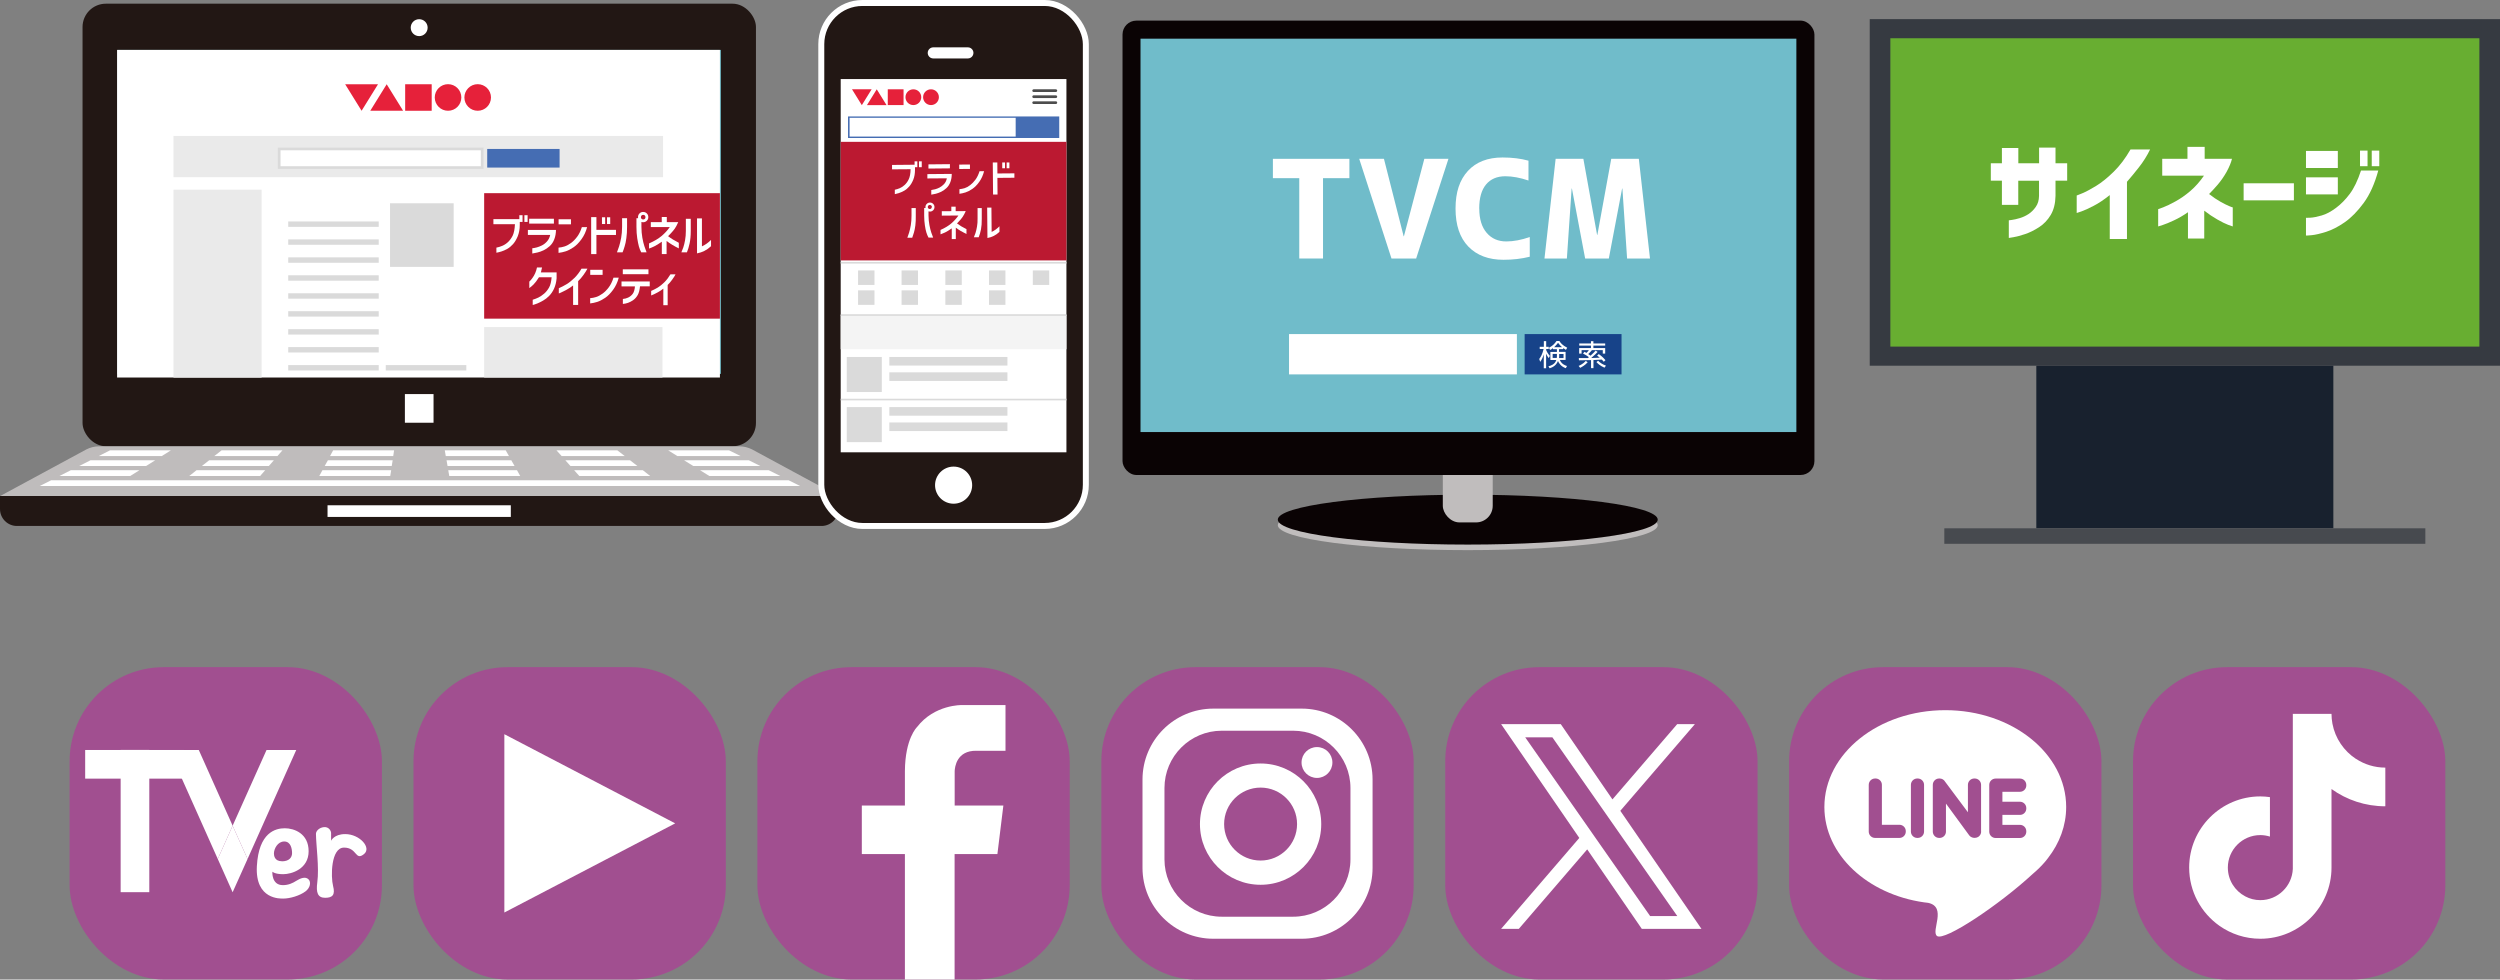 <?xml version="1.0" encoding="UTF-8"?>
<svg id="_レイヤー_2" data-name="レイヤー 2" xmlns="http://www.w3.org/2000/svg" viewBox="0 0 351.64 137.78">
  <rect x="0" y="0" width="351.64" height="137.78" fill="#808080" stroke="none"/>
  <defs>
    <style>
      .cls-1 {
        fill: #0a0304;
      }

      .cls-1, .cls-2, .cls-3, .cls-4, .cls-5, .cls-6, .cls-7, .cls-8, .cls-9, .cls-10, .cls-11, .cls-12, .cls-13, .cls-14, .cls-15, .cls-16, .cls-17, .cls-18, .cls-19, .cls-20, .cls-21 {
        stroke-width: 0px;
      }

      .cls-2 {
        fill: #456db3;
      }

      .cls-3 {
        fill: #eaeaea;
      }

      .cls-4 {
        fill: #bfbcbc;
      }

      .cls-4, .cls-13, .cls-18 {
        fill-rule: evenodd;
      }

      .cls-5 {
        fill: #c0bdbd;
      }

      .cls-6 {
        fill: #bb1931;
      }

      .cls-7 {
        fill: #474a4f;
      }

      .cls-8, .cls-13, .cls-22 {
        fill: #221714;
      }

      .cls-9 {
        fill: #6bacb7;
      }

      .cls-23 {
        stroke-width: .23px;
      }

      .cls-23, .cls-24, .cls-25 {
        fill: none;
      }

      .cls-23, .cls-26, .cls-25 {
        stroke: #dadada;
      }

      .cls-23, .cls-26, .cls-25, .cls-22 {
        stroke-miterlimit: 10;
      }

      .cls-10 {
        fill: #f4f4f4;
      }

      .cls-11 {
        fill: #70bcca;
      }

      .cls-24 {
        stroke: #4d4d4d;
        stroke-linecap: round;
        stroke-linejoin: round;
      }

      .cls-24, .cls-26 {
        stroke-width: .38px;
      }

      .cls-12 {
        fill: #363a41;
      }

      .cls-14 {
        fill: #a14f90;
      }

      .cls-26, .cls-18, .cls-20 {
        fill: #fff;
      }

      .cls-15 {
        fill: #e6213a;
      }

      .cls-25 {
        stroke-width: .76px;
      }

      .cls-22 {
        stroke: #fff;
        stroke-width: .84px;
      }

      .cls-16 {
        fill: #68ae31;
      }

      .cls-17 {
        fill: #174389;
      }

      .cls-19 {
        fill: #18212e;
      }

      .cls-21 {
        fill: #dadada;
      }
    </style>
  </defs>
  <g id="_文字イラスト" data-name="文字イラスト">
    <g>
      <g>
        <g>
          <g>
            <rect class="cls-8" x="11.61" y=".52" width="94.72" height="62.25" rx="3.28" ry="3.28"/>
            <rect class="cls-9" x="16.52" y="7.02" width="84.89" height="45.57"/>
            <path class="cls-18" d="M58.96,5.08c.66,0,1.19-.53,1.19-1.19s-.53-1.19-1.19-1.19-1.19.53-1.19,1.19.53,1.19,1.19,1.19Z"/>
            <rect class="cls-20" x="56.95" y="55.43" width="4.03" height="4.03"/>
            <path class="cls-4" d="M13.93,62.78h90.06c.62,0,1.23.15,1.79.43l12.15,6.57H0l12.15-6.57c.55-.28,1.16-.43,1.79-.43Z"/>
            <path class="cls-13" d="M0,69.77h117.93v1.84c0,1.3-1.07,2.37-2.37,2.37H2.37c-1.3,0-2.37-1.07-2.37-2.37v-1.84Z"/>
            <rect class="cls-20" x="46.07" y="71.07" width="25.78" height="1.64"/>
            <g>
              <path class="cls-18" d="M15.48,63.34h8.56c-.44.27-.87.54-1.29.81h-8.87c.53-.27,1.07-.54,1.6-.81Z"/>
              <path class="cls-18" d="M31.17,63.34h8.56c-.24.27-.47.54-.71.81h-8.88c.34-.27.68-.54,1.03-.81Z"/>
              <path class="cls-18" d="M46.86,63.34h8.57c-.03.27-.07.54-.12.81h-8.89c.15-.27.3-.54.44-.81Z"/>
              <path class="cls-18" d="M62.56,63.34h8.57c.15.27.31.54.46.81h-8.89c-.04-.27-.09-.54-.14-.81Z"/>
              <path class="cls-18" d="M78.27,63.34h8.56c.35.27.71.54,1.05.81h-8.88c-.24-.27-.48-.54-.73-.81Z"/>
              <path class="cls-18" d="M93.97,63.34h8.57c.55.27,1.09.54,1.63.81h-8.89c-.43-.27-.87-.54-1.3-.81Z"/>
              <path class="cls-18" d="M12.73,64.74h9.1c-.43.27-.87.54-1.29.81h-9.41c.52-.27,1.07-.54,1.6-.81Z"/>
              <path class="cls-18" d="M29.42,64.74h9.1c-.24.27-.48.54-.71.81h-9.42c.33-.27.68-.54,1.03-.81Z"/>
              <path class="cls-18" d="M46.12,64.74h9.11c-.04.27-.09.54-.13.81h-9.43c.15-.27.3-.54.45-.81Z"/>
              <path class="cls-18" d="M62.81,64.74h9.11c.15.27.3.54.46.81h-9.43c-.05-.27-.1-.54-.14-.81Z"/>
              <path class="cls-18" d="M79.52,64.74h9.1c.34.27.7.54,1.04.81h-9.42c-.24-.27-.48-.54-.72-.81Z"/>
              <path class="cls-18" d="M96.21,64.74h9.12c.53.27,1.08.54,1.62.81h-9.43c-.43-.27-.87-.54-1.3-.81Z"/>
              <path class="cls-18" d="M9.96,66.14h9.65c-.44.27-.86.54-1.29.81h-9.96c.53-.27,1.06-.54,1.6-.81Z"/>
              <path class="cls-18" d="M27.64,66.14h9.66c-.25.27-.47.54-.71.81h-9.97c.34-.27.67-.54,1.02-.81Z"/>
              <path class="cls-18" d="M45.35,66.14h9.67c-.05.27-.09.54-.13.81h-9.98c.15-.27.29-.54.44-.81Z"/>
              <path class="cls-18" d="M63.05,66.14h9.67c.14.27.3.54.45.81h-9.98c-.04-.27-.1-.54-.14-.81Z"/>
              <path class="cls-18" d="M80.76,66.14h9.66c.33.27.68.54,1.03.81h-9.97c-.24-.27-.48-.54-.72-.81Z"/>
              <path class="cls-18" d="M98.46,66.14h9.67c.53.27,1.08.54,1.62.81h-9.98c-.43-.27-.88-.54-1.3-.81Z"/>
              <path class="cls-18" d="M7.2,67.55h103.72c.55.27,1.08.54,1.62.81H5.58c.55-.27,1.08-.54,1.62-.81Z"/>
            </g>
          </g>
          <g>
            <rect class="cls-20" x="16.47" y="7.02" width="84.79" height="46.08"/>
            <rect class="cls-3" x="24.4" y="19.12" width="68.86" height="5.8"/>
            <rect class="cls-3" x="24.4" y="26.68" width="12.4" height="26.43"/>
            <rect class="cls-26" x="39.27" y="20.95" width="28.55" height="2.62"/>
            <rect class="cls-2" x="68.53" y="20.95" width="10.18" height="2.62"/>
            <g>
              <line class="cls-25" x1="40.54" y1="31.53" x2="53.27" y2="31.53"/>
              <line class="cls-25" x1="40.54" y1="34.05" x2="53.27" y2="34.05"/>
              <line class="cls-25" x1="40.54" y1="36.58" x2="53.27" y2="36.58"/>
              <line class="cls-25" x1="40.54" y1="39.1" x2="53.27" y2="39.1"/>
              <line class="cls-25" x1="40.54" y1="41.63" x2="53.27" y2="41.63"/>
              <line class="cls-25" x1="40.54" y1="44.15" x2="53.27" y2="44.15"/>
              <line class="cls-25" x1="40.54" y1="46.68" x2="53.27" y2="46.68"/>
              <line class="cls-25" x1="40.54" y1="49.2" x2="53.27" y2="49.2"/>
              <line class="cls-25" x1="40.54" y1="51.73" x2="53.27" y2="51.73"/>
              <line class="cls-25" x1="54.26" y1="51.73" x2="65.59" y2="51.73"/>
            </g>
            <rect class="cls-21" x="54.86" y="28.59" width="8.95" height="8.95"/>
            <rect class="cls-3" x="68.1" y="46" width="25.08" height="7.1"/>
            <rect class="cls-6" x="68.1" y="27.17" width="33.16" height="17.65"/>
            <polygon class="cls-15" points="53.17 11.85 50.86 15.58 48.55 11.85 53.17 11.85"/>
            <polygon class="cls-15" points="52.08 15.58 54.39 11.85 56.7 15.58 52.08 15.58"/>
            <rect class="cls-15" x="56.99" y="11.85" width="3.73" height="3.73"/>
            <circle class="cls-15" cx="63.02" cy="13.71" r="1.87"/>
            <circle class="cls-15" cx="67.19" cy="13.71" r="1.87"/>
          </g>
        </g>
        <g>
          <path class="cls-20" d="M69.4,31.54v-.72h3.65v-.55h.45v.95h-.39v.41c0,.62-.11,1.16-.29,1.61-.19.45-.41.82-.66,1.1s-.53.51-.81.67c-.29.16-.56.28-.82.36-.26.08-.49.14-.71.18v-.72c.27-.05.54-.13.82-.25.27-.11.54-.28.8-.52s.48-.54.67-.91c.18-.38.29-.92.32-1.62h-3.03ZM73.76,31.22v-.95h.45v.95h-.45Z"/>
          <path class="cls-20" d="M74.25,33.03v-.69h3.95c0,.47-.08.9-.23,1.3-.15.4-.37.73-.65.98s-.57.45-.87.59c-.3.14-.58.24-.84.3s-.52.11-.74.15v-.74c.2-.02.41-.06.63-.12.22-.06.46-.15.7-.27.25-.12.49-.3.72-.55.23-.25.39-.56.47-.94h-3.14ZM74.43,31.45v-.68h3.48v.68h-3.48Z"/>
          <path class="cls-20" d="M78.57,31.55v-.71h1.74v.71h-1.74ZM82.58,31.95c-.17.65-.44,1.22-.8,1.71-.36.49-.73.87-1.12,1.13-.39.26-.75.45-1.09.56s-.68.18-1.01.22v-.74c.27-.02.55-.07.83-.16.29-.09.59-.25.91-.48.32-.23.61-.53.88-.89.27-.36.49-.81.66-1.35h.73Z"/>
          <path class="cls-20" d="M83.15,35.74v-5.2h.74v1.79h2.75v.72h-2.75v2.69h-.74ZM84.67,31.51v-.95h.45v.95h-.45ZM85.38,31.51v-.95h.45v.95h-.45Z"/>
          <path class="cls-20" d="M86.78,35.49c.09-.22.19-.5.3-.84.11-.34.2-.74.29-1.2.08-.46.13-.97.13-1.54v-1.22h.7v1.22c0,.6-.03,1.13-.1,1.59-.06.46-.14.84-.24,1.15-.09.31-.19.59-.29.84h-.8ZM90.94,35.49h-.75c-.13-.25-.25-.53-.33-.84s-.16-.69-.23-1.15-.11-.99-.11-1.59v-1.22h.23s-.01-.1-.01-.15c0-.2.07-.38.21-.52.14-.14.31-.21.51-.21s.38.07.52.21c.14.14.21.31.21.52s-.07.37-.21.51-.32.21-.52.21c-.08,0-.16-.01-.24-.04v.68c0,.56.05,1.07.13,1.54.08.46.18.86.29,1.2.11.34.21.62.3.84ZM90.79,30.55c0-.1-.03-.18-.09-.24-.06-.06-.14-.09-.23-.09s-.17.03-.23.09-.09.14-.09.24.03.17.09.23.14.09.23.09.17-.03.23-.09c.06-.06.09-.14.09-.23Z"/>
          <path class="cls-20" d="M91.54,31.94v-.7h1.54v-.72h.71v.72h1.61c-.03.09-.12.28-.27.56-.15.28-.33.53-.53.75-.19.22-.4.45-.63.67.41.32.92.63,1.51.93v.79c-.67-.33-1.25-.68-1.72-1.05v1.85h-.67v-1.74c-.45.31-.81.53-1.08.66s-.51.23-.72.3v-.72c.73-.32,1.32-.67,1.76-1.04.44-.37.83-.79,1.16-1.26h-2.67Z"/>
          <path class="cls-20" d="M95.84,35.49c.08-.17.17-.4.27-.69.1-.29.18-.63.25-1.02.07-.39.11-.82.11-1.29v-1.71h.69v1.71c0,.68-.06,1.26-.16,1.74-.1.48-.23.9-.38,1.26h-.78ZM100,34.64c-.56.53-1.21.86-1.96,1v-4.92h.69v3.93c.44-.19.86-.49,1.28-.9v.89Z"/>
          <path class="cls-20" d="M76.24,37.63c-.05.22-.1.45-.16.68h2.21v.84c-.05.55-.17,1.03-.36,1.45s-.43.76-.7,1.03-.55.49-.84.65c-.29.16-.55.3-.8.4-.25.1-.47.17-.66.22v-.74c.27-.08.54-.19.8-.31.26-.13.53-.31.81-.55s.51-.54.7-.88c.19-.34.3-.82.35-1.42h-1.78c-.28.45-.54.79-.77,1.02s-.43.39-.59.5v-.91c.15-.14.3-.3.44-.51.15-.2.28-.43.39-.68s.19-.52.25-.8h.72Z"/>
          <path class="cls-20" d="M82.63,37.78c-.11.22-.29.51-.55.88-.26.36-.51.66-.76.88v3.35h-.71v-2.74c-.51.41-1.18.78-2.01,1.13v-.74c.39-.17.75-.36,1.1-.57.35-.21.71-.5,1.09-.87.38-.37.71-.81,1-1.31h.84Z"/>
          <path class="cls-20" d="M83.02,38.66v-.71h1.74v.71h-1.74ZM87.03,39.06c-.17.65-.44,1.22-.8,1.71-.36.49-.73.87-1.12,1.13-.39.26-.75.45-1.09.56s-.68.18-1.01.22v-.74c.27-.02.55-.07.83-.16.29-.09.59-.25.91-.48.32-.23.61-.53.88-.89.27-.36.49-.81.66-1.35h.73Z"/>
          <path class="cls-20" d="M87.42,40.27v-.68h3.97v.68h-1.37c-.05.54-.16.95-.33,1.24s-.37.52-.61.69c-.23.17-.48.3-.73.39s-.5.14-.74.16v-.7c.25-.02.49-.08.73-.19.24-.11.46-.28.64-.51.18-.23.29-.59.33-1.07h-1.88ZM87.6,38.57v-.69h3.61v.69h-3.61Z"/>
          <path class="cls-20" d="M95.02,38.58c-.09.19-.24.44-.47.75-.22.31-.44.56-.64.75v2.85h-.61v-2.33c-.43.35-1,.67-1.71.96v-.64c.33-.14.64-.3.94-.48.3-.18.6-.43.92-.74.32-.32.6-.69.85-1.11h.72Z"/>
        </g>
      </g>
      <g>
        <g>
          <g>
            <rect class="cls-22" x="115.52" y=".42" width="37.21" height="73.56" rx="5.79" ry="5.79"/>
            <rect class="cls-20" x="118.25" y="11.12" width="31.75" height="52.5"/>
            <path class="cls-20" d="M136.74,68.24c0,1.44-1.17,2.61-2.61,2.61s-2.61-1.17-2.61-2.61c0-1.44,1.17-2.61,2.61-2.61s2.61,1.17,2.61,2.61Z"/>
            <path class="cls-20" d="M136.92,7.44c0,.43-.35.78-.78.78h-4.87c-.43,0-.78-.35-.78-.78h0c0-.43.35-.78.78-.78h4.87c.43,0,.78.35.78.78h0Z"/>
          </g>
          <g>
            <rect class="cls-6" x="118.25" y="19.95" width="31.75" height="16.68"/>
            <g>
              <polygon class="cls-15" points="122.6 12.56 121.22 14.79 119.84 12.56 122.6 12.56"/>
              <polygon class="cls-15" points="121.94 14.79 123.32 12.56 124.7 14.79 121.94 14.79"/>
              <rect class="cls-15" x="124.87" y="12.56" width="2.22" height="2.22"/>
              <circle class="cls-15" cx="128.47" cy="13.67" r="1.11"/>
              <circle class="cls-15" cx="130.95" cy="13.67" r="1.11"/>
            </g>
            <g>
              <line class="cls-24" x1="145.39" y1="12.75" x2="148.51" y2="12.75"/>
              <line class="cls-24" x1="145.39" y1="13.6" x2="148.51" y2="13.6"/>
              <line class="cls-24" x1="145.39" y1="14.44" x2="148.51" y2="14.44"/>
            </g>
            <g>
              <rect class="cls-2" x="119.28" y="16.38" width="29.71" height="3.03"/>
              <rect class="cls-20" x="119.5" y="16.57" width="23.36" height="2.64"/>
            </g>
            <line class="cls-23" x1="150" y1="36.96" x2="118.25" y2="36.96"/>
            <rect class="cls-10" x="118.25" y="44.31" width="31.75" height="4.81"/>
            <line class="cls-23" x1="150" y1="44.31" x2="118.25" y2="44.31"/>
            <line class="cls-23" x1="150" y1="56.2" x2="118.25" y2="56.2"/>
            <rect class="cls-21" x="119.1" y="50.21" width="4.93" height="4.93"/>
            <g>
              <rect class="cls-21" x="125.09" y="50.21" width="16.61" height="1.21"/>
              <rect class="cls-21" x="125.09" y="52.37" width="16.61" height="1.21"/>
            </g>
            <g>
              <rect class="cls-21" x="125.09" y="57.26" width="16.61" height="1.21"/>
              <rect class="cls-21" x="125.09" y="59.42" width="16.61" height="1.21"/>
            </g>
            <rect class="cls-21" x="119.1" y="57.26" width="4.93" height="4.93"/>
            <g>
              <g>
                <rect class="cls-21" x="120.69" y="38.04" width="2.31" height="2.04"/>
                <rect class="cls-21" x="120.69" y="40.84" width="2.31" height="2.04"/>
              </g>
              <g>
                <rect class="cls-21" x="126.81" y="38.04" width="2.31" height="2.04"/>
                <rect class="cls-21" x="126.81" y="40.84" width="2.31" height="2.04"/>
              </g>
              <g>
                <rect class="cls-21" x="132.97" y="38.04" width="2.31" height="2.04"/>
                <rect class="cls-21" x="132.97" y="40.84" width="2.31" height="2.04"/>
              </g>
              <g>
                <rect class="cls-21" x="139.11" y="38.04" width="2.31" height="2.04"/>
                <rect class="cls-21" x="139.11" y="40.84" width="2.31" height="2.04"/>
              </g>
              <rect class="cls-21" x="145.27" y="38.04" width="2.31" height="2.04"/>
            </g>
          </g>
        </g>
        <g>
          <path class="cls-20" d="M125.47,23.83v-.63s3.17-.03,3.17-.03v-.48s.39,0,.39,0v.83s-.33,0-.33,0v.35c0,.54-.08,1.01-.24,1.4-.16.39-.35.71-.57.96-.22.25-.45.45-.7.59-.25.14-.48.25-.71.32-.22.07-.43.13-.62.17v-.62c.23-.05.47-.12.7-.22.23-.1.47-.25.69-.46s.42-.47.57-.8c.16-.33.25-.8.26-1.41l-2.64.02ZM129.26,23.52v-.83s.39,0,.39,0v.83s-.39,0-.39,0Z"/>
          <path class="cls-20" d="M130.44,25.09v-.6s3.43-.03,3.43-.03c0,.41-.06.79-.19,1.14-.13.35-.32.64-.56.86-.24.22-.49.4-.75.52-.26.12-.5.21-.73.27-.23.06-.45.1-.65.13v-.65c.17-.02.36-.06.55-.11.19-.05.39-.13.61-.24s.42-.27.63-.48c.2-.22.34-.49.4-.82l-2.73.02ZM130.59,23.71v-.59s3.02-.03,3.02-.03v.59s-3.02.03-3.02.03Z"/>
          <path class="cls-20" d="M134.92,23.77v-.62s1.51-.01,1.51-.01v.62s-1.51.01-1.51.01ZM138.42,24.08c-.15.57-.37,1.07-.68,1.5-.31.43-.63.76-.97.99-.33.23-.65.39-.95.49-.3.1-.59.16-.87.2v-.65c.23-.02.47-.07.72-.14.25-.08.52-.22.79-.43s.52-.47.75-.78c.23-.31.42-.71.57-1.18h.63Z"/>
          <path class="cls-20" d="M139.68,27.38l-.04-4.53h.64s.01,1.55.01,1.55l2.39-.02v.62s-2.39.02-2.39.02l.02,2.34h-.64ZM140.97,23.67v-.82s.39,0,.39,0v.82s-.39,0-.39,0ZM141.59,23.67v-.82s.39,0,.39,0v.82s-.39,0-.39,0Z"/>
          <path class="cls-20" d="M127.62,33.45c.08-.2.16-.44.25-.73.09-.29.17-.64.24-1.05.07-.4.1-.85.1-1.34v-1.06s.6,0,.6,0v1.06c.01.52-.01.99-.06,1.38-.05.4-.12.73-.2,1s-.16.51-.24.73h-.7ZM131.25,33.42h-.65c-.12-.21-.22-.46-.3-.72-.08-.26-.15-.6-.21-1-.06-.4-.1-.86-.1-1.38v-1.06s.19,0,.19,0c0-.04-.01-.09-.01-.13,0-.18.06-.33.18-.45.12-.12.27-.19.45-.19.18,0,.33.06.45.18.12.12.19.27.19.45,0,.18-.06.33-.18.45-.12.12-.27.19-.45.19-.07,0-.14-.01-.21-.03v.6c.01.49.05.94.13,1.34s.16.75.26,1.04c.1.29.19.53.27.73ZM131.08,29.12c0-.08-.03-.15-.09-.21-.06-.05-.12-.08-.21-.08-.08,0-.15.03-.2.08-.05.05-.08.12-.08.21,0,.08.03.15.08.2.05.05.12.08.2.08.08,0,.15-.03.2-.08.05-.05.08-.12.08-.2Z"/>
          <path class="cls-20" d="M132.47,30.32v-.61s1.34-.01,1.34-.01v-.63s.61,0,.61,0v.63s1.41-.01,1.41-.01c-.02.08-.1.24-.23.49-.13.24-.28.46-.45.66-.17.2-.35.39-.54.59.36.27.8.54,1.33.8v.69c-.58-.28-1.08-.58-1.5-.9v1.61s-.57,0-.57,0v-1.51c-.4.28-.71.47-.95.58-.23.11-.45.2-.63.26v-.62c.63-.28,1.14-.59,1.52-.92.38-.33.72-.7,1-1.11l-2.32.02Z"/>
          <path class="cls-20" d="M136.98,33.37c.07-.15.14-.35.23-.6.08-.25.15-.55.21-.89.06-.34.09-.72.08-1.12v-1.49s.59,0,.59,0v1.49c.01.59-.03,1.1-.11,1.51s-.19.78-.32,1.1h-.68ZM140.59,32.6c-.48.47-1.05.76-1.7.88l-.04-4.28h.6s.03,3.42.03,3.42c.38-.17.75-.44,1.1-.79v.78Z"/>
        </g>
      </g>
      <g>
        <rect class="cls-12" x="262.99" y="2.69" width="88.65" height="48.75"/>
        <rect class="cls-16" x="285.63" y="-14.36" width="43.37" height="82.85" transform="translate(334.38 -280.25) rotate(90)"/>
        <rect class="cls-19" x="286.42" y="51.44" width="41.78" height="22.87"/>
        <rect class="cls-7" x="273.48" y="74.31" width="67.66" height="2.18"/>
        <g>
          <path class="cls-20" d="M281.58,28.81v-3.4h-1.56v-2.45h1.56v-2.14h2.31v2.14h2.92v-2.2h2.31v2.2h1.64v2.45h-1.64v2.14c-.02,1.07-.25,1.97-.67,2.68-.43.72-.98,1.3-1.65,1.73-.67.43-1.33.76-1.97.97-.64.21-1.17.36-1.61.43s-.66.11-.67.11v-2.48s.16-.02.45-.06c.29-.04.65-.12,1.09-.25s.84-.32,1.23-.57c.39-.26.73-.59,1.02-1.01.3-.42.45-.93.46-1.54v-2.14h-2.92v3.4h-2.31Z"/>
          <path class="cls-20" d="M302.43,21.01c-.43.89-.95,1.72-1.57,2.51-.62.79-1.18,1.47-1.69,2.05v8.05h-2.42v-6.18c-.79.63-1.54,1.14-2.26,1.51-.73.38-1.3.64-1.73.79-.43.15-.65.22-.66.22v-2.46s.27-.1.78-.31c.51-.21,1.16-.56,1.95-1.04.79-.48,1.61-1.15,2.47-1.99s1.65-1.89,2.37-3.14h2.75Z"/>
          <path class="cls-20" d="M304.13,24.7v-2.36h3.55v-1.68h2.42v1.68h3.84c-.13.55-.39,1.16-.76,1.84-.38.67-.8,1.27-1.26,1.81-.46.53-.86.96-1.2,1.3.57.45,1.11.81,1.61,1.09.5.28.91.48,1.22.61.31.13.48.19.5.18v2.68s-.23-.07-.63-.22c-.4-.15-.91-.4-1.54-.76-.63-.36-1.24-.77-1.84-1.24v3.92h-2.29v-3.7c-.67.47-1.33.85-1.98,1.15-.65.3-1.17.52-1.58.65-.4.13-.61.2-.63.2v-2.43s.26-.09.71-.26c.45-.17,1.03-.45,1.72-.83.69-.38,1.39-.86,2.09-1.46s1.34-1.32,1.92-2.16h-5.86Z"/>
          <path class="cls-20" d="M315.58,28.18v-2.4h7.07v2.4h-7.07Z"/>
          <path class="cls-20" d="M324.35,23.63v-2.4h4.48v2.4h-4.48ZM334.52,23.98c-.51,1.87-1.19,3.39-2.05,4.56-.86,1.17-1.75,2.08-2.67,2.72s-1.8,1.09-2.62,1.35c-.83.26-1.5.42-2.03.47s-.79.06-.8.05v-2.49s.22,0,.63-.02c.41-.02.93-.13,1.57-.31.64-.18,1.31-.54,2.01-1.06.7-.52,1.35-1.18,1.95-1.98.6-.8,1.12-1.89,1.58-3.28h2.43ZM324.35,27.34v-2.4h4.48v2.4h-4.48ZM331.95,23.38v-2.2h1.06v2.2h-1.06ZM333.6,23.38v-2.2h1.06v2.2h-1.06Z"/>
        </g>
      </g>
      <g>
        <rect class="cls-14" x="154.91" y="93.84" width="43.93" height="43.93" rx="13.24" ry="13.24"/>
        <g>
          <path class="cls-20" d="M183.09,99.67h-12.42c-5.51,0-9.97,4.47-9.97,9.98v12.42c0,5.51,4.47,9.97,9.97,9.97h12.42c5.51,0,9.97-4.47,9.97-9.97v-12.42c0-5.51-4.47-9.98-9.97-9.98ZM189.95,120.88c0,4.45-3.61,8.06-8.06,8.06h-10.04c-4.45,0-8.06-3.61-8.06-8.06v-10.04c0-4.45,3.61-8.06,8.06-8.06h10.04c4.45,0,8.06,3.61,8.06,8.06v10.04Z"/>
          <path class="cls-20" d="M177.31,107.39c-4.71,0-8.53,3.82-8.53,8.53s3.82,8.53,8.53,8.53,8.53-3.82,8.53-8.53-3.82-8.53-8.53-8.53ZM177.31,121.04c-2.84,0-5.13-2.3-5.13-5.13s2.3-5.13,5.13-5.13,5.13,2.3,5.13,5.13-2.3,5.13-5.13,5.13Z"/>
          <path class="cls-20" d="M187.41,107.25c0,1.2-.97,2.17-2.17,2.17s-2.17-.97-2.17-2.17.97-2.17,2.17-2.17,2.17.97,2.17,2.17Z"/>
        </g>
      </g>
      <g>
        <rect class="cls-14" x="58.16" y="93.84" width="43.93" height="43.93" rx="13.24" ry="13.24"/>
        <polygon class="cls-20" points="70.94 103.27 94.97 115.81 70.94 128.35 70.94 103.27"/>
      </g>
      <g>
        <rect class="cls-14" x="106.53" y="93.84" width="43.93" height="43.93" rx="13.24" ry="13.24"/>
        <path class="cls-20" d="M137.34,105.6h4.09v-6.43h-6.13s-3.86-.1-6.32,3.1c0,0-1.67,1.58-1.7,6.2h0v4.83h-6.06v6.83h6.06v17.65h6.99v-17.65h6.02l.84-6.83h-6.85v-4.83h0c.02-.54.26-2.92,3.07-2.87Z"/>
      </g>
      <g>
        <rect class="cls-14" x="9.79" y="93.84" width="43.93" height="43.93" rx="13.24" ry="13.24"/>
        <rect class="cls-20" x="11.98" y="105.49" width="13.92" height="4.03"/>
        <rect class="cls-20" x="8.98" y="113.48" width="20.01" height="4.03" transform="translate(134.48 96.5) rotate(90)"/>
        <g>
          <polygon class="cls-20" points="27.96 105.49 23.78 105.49 30.63 120.82 32.72 116.14 27.96 105.49"/>
          <polygon class="cls-20" points="41.67 105.49 37.49 105.49 32.72 116.14 34.82 120.82 41.67 105.49"/>
          <polygon class="cls-20" points="32.72 116.14 30.63 120.82 32.72 125.5 34.82 120.82 32.72 116.14"/>
        </g>
        <path class="cls-20" d="M39.79,124.5c.77,0,1.36-.27,1.89-.61.55-.35,1.29-.66,1.73-.19.36.38.23,1.17-.43,1.67-.82.62-2.2,1.02-3.13,1.02-.37,0-3.98.19-3.72-4.56s2.62-5.33,3.93-5.33,3.35.73,3.35,3.23-2.39,3.23-3.58,3.23-1.52-.35-1.52-.35c0,0-.14,1.89,1.47,1.89ZM39.65,121.15c1.05,0,1.43-.58,1.43-1.15s-.16-1.64-1.1-1.64-1.45,1.05-1.45,1.68c0,.28.07,1.1,1.12,1.1ZM44.44,117.29c.02,1.61.47,4.75.19,6.81-.2,1.47.07,2.18,1.1,2.18s1.45-.4,1.12-1.66-.33-5.4,1.54-5.4,1.56,1.92,2.81.91c1.1-.89-.61-2.81-2.64-2.81-1.59,0-1.99.94-1.99.94v-1.08c0-.33-.33-.91-1.01-.84-.68.07-1.13.56-1.12.96Z"/>
      </g>
      <g>
        <rect class="cls-14" x="251.65" y="93.84" width="43.93" height="43.93" rx="13.24" ry="13.24"/>
        <path class="cls-20" d="M273.62,99.89c-9.4,0-17.01,6.1-17.01,13.62,0,6.71,6.05,12.28,14.02,13.41h0s0,0,0,0c.19.03.38.05.57.07,2.71.57.36,3.96,1.25,4.66,1.02.8,8.77-4.38,13.47-8.73.68-.57,1.3-1.19,1.85-1.85h0c.13-.16.24-.29.31-.4,1.61-2.08,2.54-4.53,2.54-7.16,0-7.52-7.62-13.62-17.01-13.62ZM268.06,116.97c0,.49-.4.89-.89.89h-3.43c-.49,0-.89-.4-.89-.89v-6.58c0-.49.4-.89.89-.89h.07c.49,0,.89.4.89.89v5.62h2.47c.49,0,.89.4.89.89v.07ZM270.63,116.97c0,.49-.4.89-.89.89h-.07c-.49,0-.89-.4-.89-.89v-6.58c0-.49.4-.89.89-.89h.07c.49,0,.89.4.89.89v6.58ZM278.66,116.97c0,.23-.09.46-.26.62h0c-.05.06-.13.12-.22.16-.13.07-.27.1-.41.1h-.07c-.12,0-.23-.02-.34-.07-.14-.05-.26-.13-.35-.25h0s-.05-.06-.07-.09l-3.23-4.41v3.94c0,.49-.4.89-.89.89h-.07c-.49,0-.89-.4-.89-.89v-6.58c0-.49.4-.89.89-.89h.07c.33,0,.62.18.77.45l3.21,4.3v-3.86c0-.49.4-.89.89-.89h.07c.49,0,.89.4.89.89v6.58ZM285.01,110.48c0,.49-.4.89-.89.89h-2.47v1.4h2.47c.49,0,.89.4.89.89v.07c0,.49-.4.89-.89.89h-2.47v1.4h2.47c.49,0,.89.4.89.89v.07c0,.49-.4.89-.89.89h-3.43c-.49,0-.89-.4-.89-.89v-6.58c0-.49.4-.89.89-.89h3.43c.49,0,.89.4.89.89v.07Z"/>
      </g>
      <g>
        <g>
          <g>
            <ellipse class="cls-5" cx="206.45" cy="73.87" rx="26.72" ry="3.51"/>
            <ellipse class="cls-1" cx="206.45" cy="73.09" rx="26.72" ry="3.51"/>
            <rect class="cls-5" x="202.94" y="60.8" width="7.02" height="12.68" rx="2.34" ry="2.34"/>
            <rect class="cls-1" x="157.89" y="2.9" width="97.32" height="63.91" rx="1.95" ry="1.95"/>
            <rect class="cls-11" x="160.42" y="5.44" width="92.25" height="55.33"/>
          </g>
          <g>
            <path class="cls-20" d="M189.8,22.34v2.72h-3.71v11.3h-3.34v-11.3h-3.71v-2.72h10.76Z"/>
            <path class="cls-20" d="M194.66,22.34l2.77,10.89h.04l2.87-10.89h3.39l-4.54,14.02h-3.47l-4.54-14.02h3.47Z"/>
            <path class="cls-20" d="M208.07,29.35c0,1.46.35,2.6,1.04,3.4.69.81,1.61,1.21,2.76,1.21,1.02,0,2.12-.21,3.3-.62v2.77c-1.16.29-2.39.43-3.69.43-2.1,0-3.75-.62-4.95-1.86-1.2-1.24-1.8-3.02-1.8-5.34s.58-4.04,1.74-5.3c1.16-1.26,2.79-1.89,4.87-1.89,1.35,0,2.57.15,3.65.45v2.79c-1.19-.4-2.27-.6-3.26-.6-1.16,0-2.07.39-2.71,1.16-.64.77-.96,1.9-.96,3.39Z"/>
            <path class="cls-20" d="M228.2,26.52h-.04l-1.87,9.84h-3.33l-1.86-9.84h-.04l-.67,9.84h-3.15l1.57-14.02h3.9l1.93,10.7h.04l1.95-10.7h3.88l1.57,14.02h-3.22l-.66-9.84Z"/>
          </g>
        </g>
        <rect class="cls-20" x="181.31" y="46.99" width="32.05" height="5.67"/>
        <rect class="cls-17" x="214.45" y="46.99" width="13.63" height="5.67"/>
        <g>
          <path class="cls-20" d="M217.82,50.36c-.16-.23-.25-.38-.35-.62v2.06h-.33v-1.97c-.1.39-.27.75-.5,1.07l-.14-.41c.15-.2.41-.53.62-1.4h-.55v-.31h.58v-.8h.33v.8h.36v.31h-.36v.16c.06.15.21.47.52.81l-.17.31ZM217.84,51.51c.19-.05.88-.23,1.06-.87h-.83v-1.14h.92v-.38h-.55v-.15c-.18.14-.3.2-.41.25l-.17-.3c.48-.25.76-.5,1.08-.96h.4c.16.27.41.6,1.1.95l-.18.3c-.17-.1-.27-.16-.39-.25v.15h-.58v.38h.92v1.14h-.81c.25.58.72.76,1.01.85l-.17.31c-.68-.23-.99-.74-1.1-1.01-.28.72-.91.94-1.18,1.02l-.17-.3ZM218.99,49.78h-.6v.57h.58c.02-.11.02-.23.02-.47v-.1ZM219.72,48.84c-.26-.21-.47-.49-.57-.62-.1.12-.31.4-.55.62h1.12ZM219.31,49.88c0,.26,0,.37-.02.48h.63v-.57h-.61v.09Z"/>
          <path class="cls-20" d="M222.04,51.47c.12-.05.65-.29,1.01-.7l.27.18c-.38.44-.85.68-1.06.79l-.21-.27ZM224.72,49.5c-.22.25-.39.4-.91.86.28-.01.38-.02,1.21-.05-.22-.19-.28-.23-.38-.3l.24-.21c.56.4.82.72.94.86l-.24.23c-.07-.09-.13-.17-.28-.31l-1.17.06v1.14h-.34v-1.13c-.27,0-1.46.03-1.7.03l-.02-.32c.2,0,1.1,0,1.28,0,.08-.06.11-.09.14-.12-.07-.06-.4-.3-.83-.51l.21-.25c.08.04.12.06.27.16.2-.19.27-.28.34-.39h-1.02v.49h-.34v-.78h1.66v-.35h-1.65v-.3h1.65v-.32h.34v.32h1.66v.3h-1.66v.35h1.66v.78h-.34v-.49h-1.53c-.21.28-.51.53-.52.55.2.13.28.19.33.23.44-.4.6-.59.71-.72l.29.19ZM224.78,50.74c.32.32.63.51,1.11.69l-.21.29c-.63-.28-.94-.58-1.13-.79l.24-.2Z"/>
        </g>
      </g>
      <g>
        <rect class="cls-14" x="203.28" y="93.84" width="43.93" height="43.93" rx="13.24" ry="13.24"/>
        <path class="cls-20" d="M227.91,114.04l10.49-12.19h-2.49l-9.11,10.59-7.27-10.59h-8.39l11,16.01-11,12.79h2.49l9.62-11.18,7.68,11.18h8.39l-11.41-16.6h0ZM224.51,117.99l-1.11-1.59-8.87-12.69h3.82l7.16,10.24,1.11,1.59,9.3,13.31h-3.82l-7.59-10.86h0Z"/>
      </g>
      <g>
        <rect class="cls-14" x="300.02" y="93.84" width="43.93" height="43.93" rx="13.24" ry="13.24"/>
        <path class="cls-20" d="M331.39,106.75c-1.7-1.11-2.93-2.89-3.32-4.96-.08-.45-.13-.91-.13-1.38h-5.44v21.8c-.1,2.44-2.11,4.4-4.57,4.4-.77,0-1.49-.19-2.12-.53-1.46-.77-2.45-2.29-2.45-4.05,0-2.52,2.05-4.57,4.57-4.57.47,0,.92.08,1.35.21v-5.55c-.44-.06-.89-.1-1.35-.1-5.52,0-10.01,4.49-10.01,10.01,0,3.39,1.69,6.38,4.27,8.2,1.63,1.14,3.6,1.81,5.74,1.81,5.52,0,10.01-4.49,10.01-10.01v-11.05c2.13,1.53,4.75,2.43,7.57,2.43v-5.44c-1.52,0-2.93-.45-4.12-1.23Z"/>
      </g>
    </g>
  </g>
</svg>